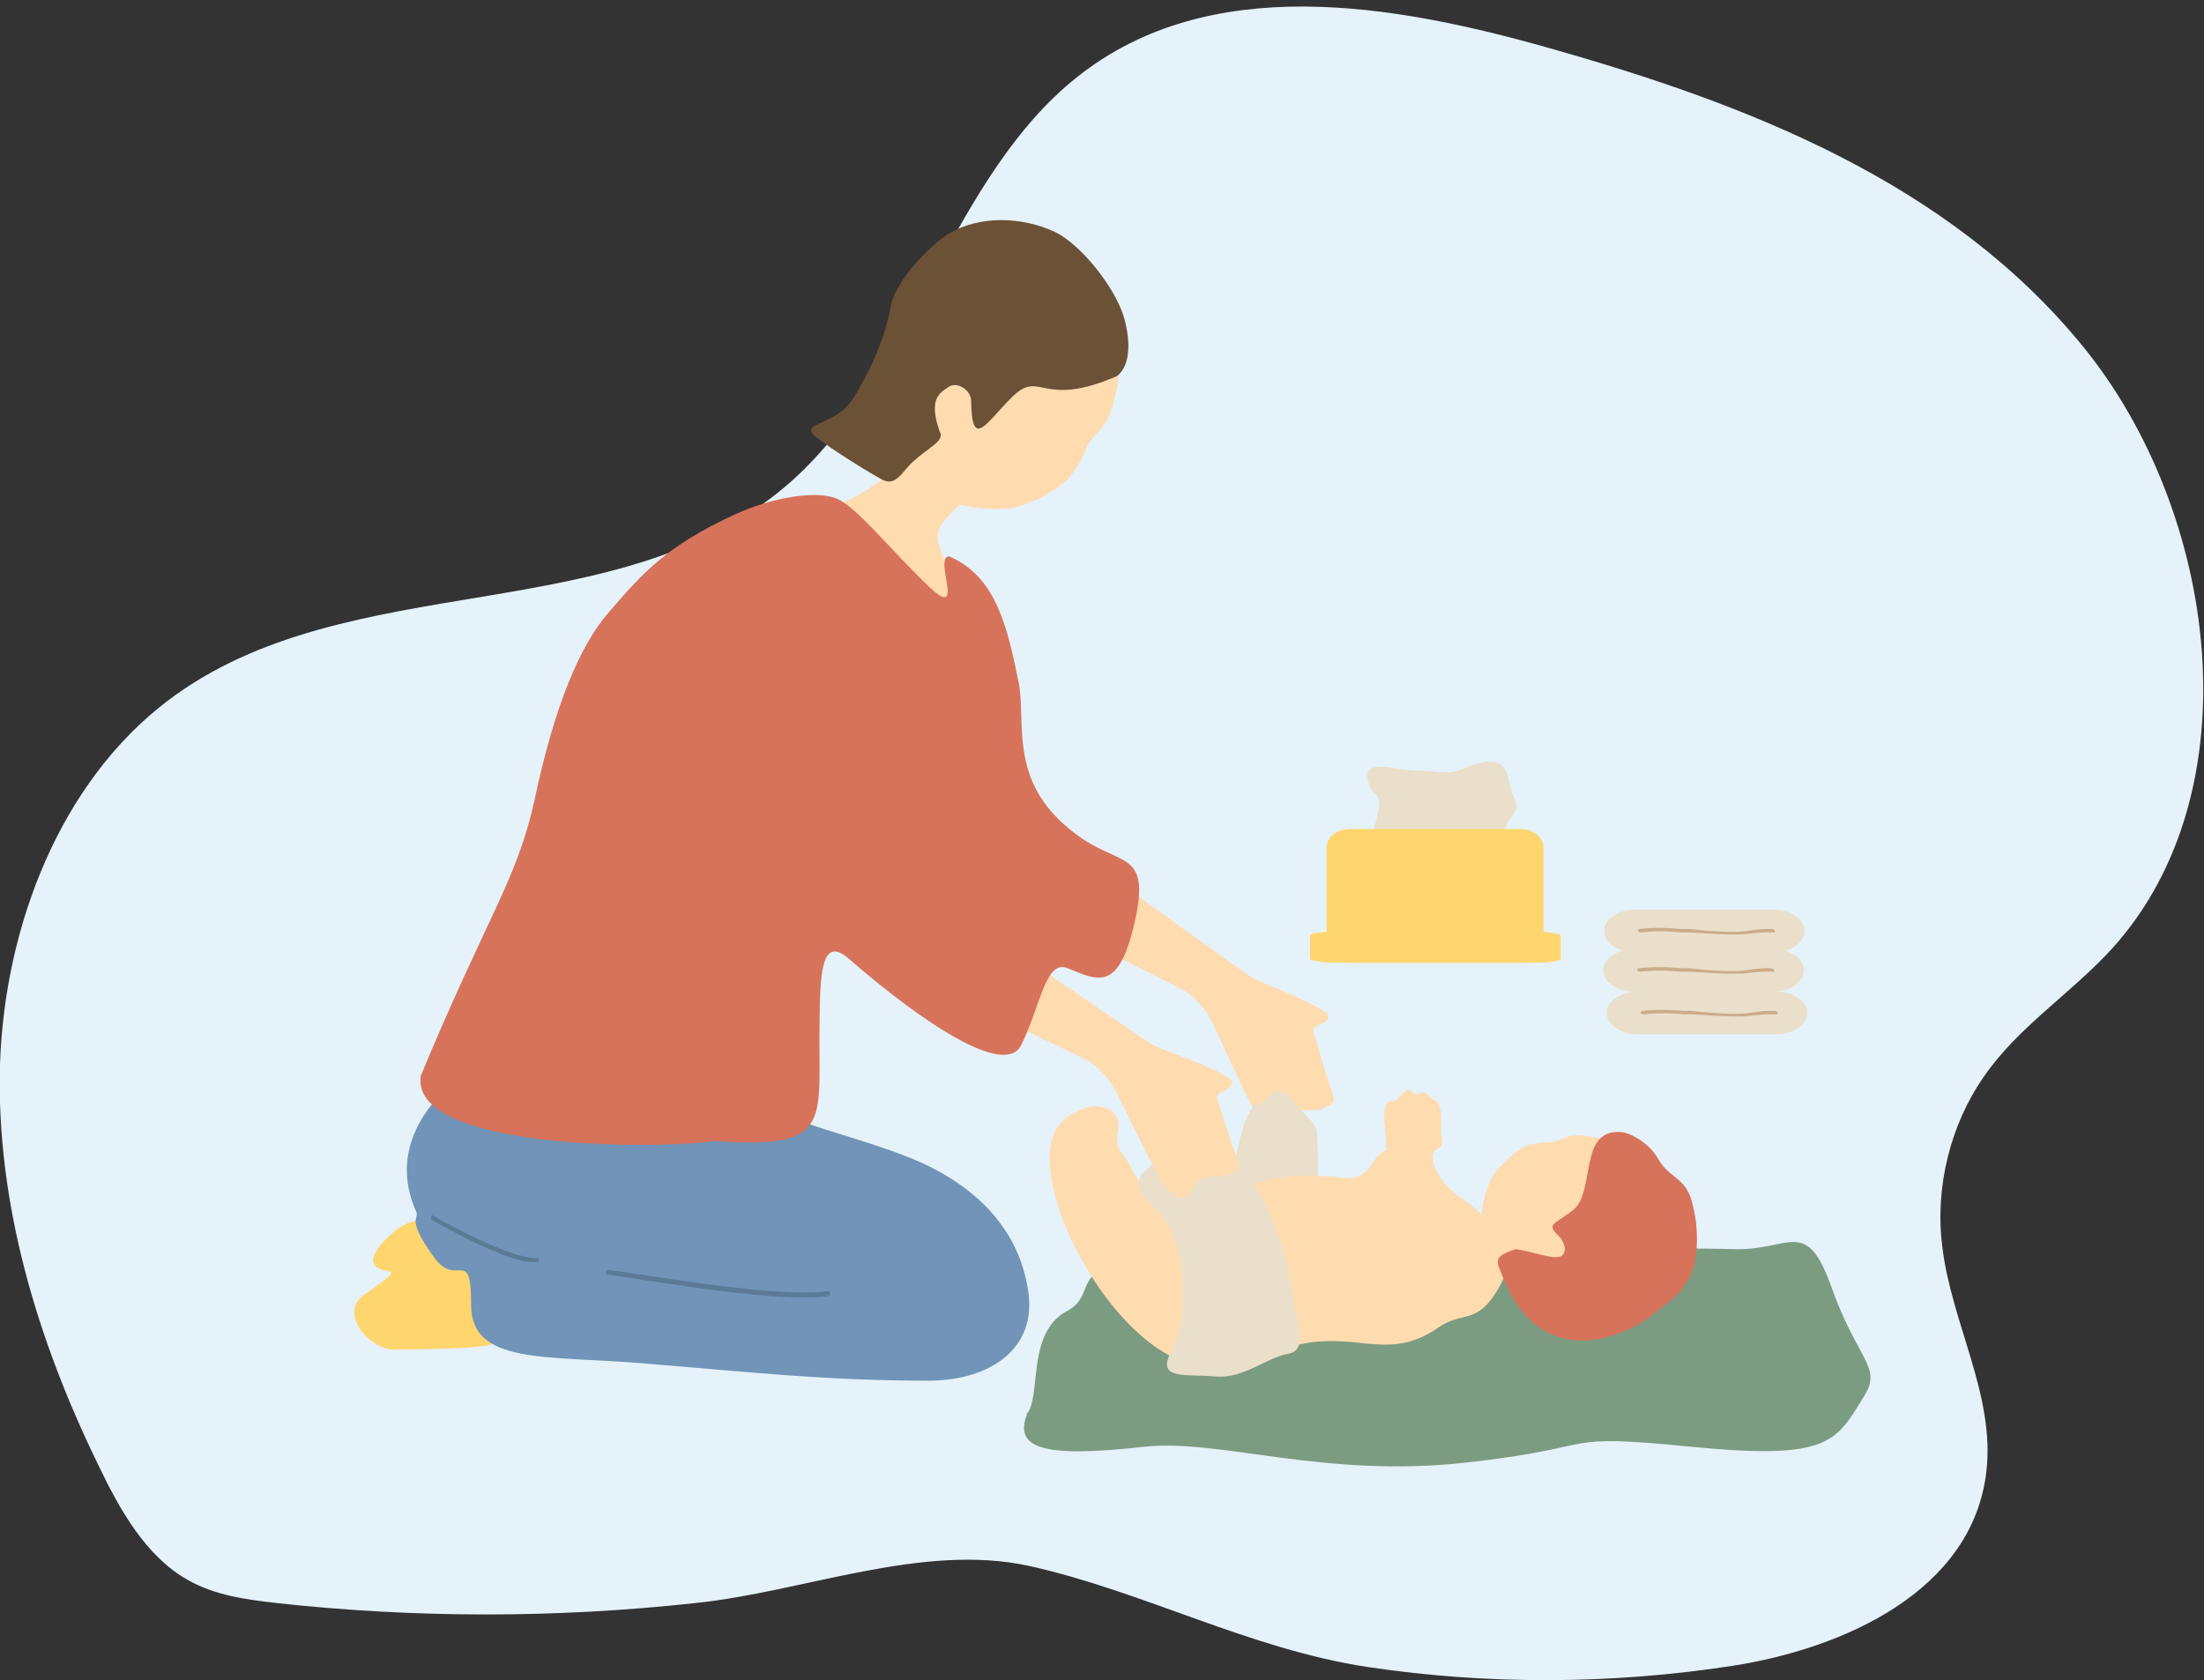 <?xml version="1.0" encoding="UTF-8"?>
<svg id="_レイヤー_2" xmlns="http://www.w3.org/2000/svg" version="1.1" viewBox="0 0 320 244">
  <rect x="0" y="0" width="320" height="244" fill="#333333" stroke="none"/>
  <!-- Generator: Adobe Illustrator 29.1.0, SVG Export Plug-In . SVG Version: 2.1.0 Build 142)  -->
  <defs>
    <style>
      .st0 {
        fill: #ffdbb0;
      }

      .st1 {
        fill: #eadfca;
      }

      .st2 {
        fill: #c9ac8b;
      }

      .st3 {
        fill: #ffd56e;
      }

      .st4 {
        fill: #d8735b;
      }

      .st5 {
        fill: #7194b8;
      }

      .st6 {
        fill: #e5f2fa;
      }

      .st7 {
        fill: #5c7a96;
      }

      .st8 {
        fill: #6b5136;
      }

      .st9 {
        fill: #7c9c81;
      }
    </style>
  </defs>
  <g id="_レイアウト">
    <path class="st6" d="M40.3,232.8c-4.5-.5-9.1-1.1-13.1-3.4-6-3.4-9.8-10.1-12.9-16.6C5.5,194.8-.6,174.8,0,154.5c.7-20.3,8.9-41,24.3-52.7,26.3-20,65.9-9.8,90.7-32,17.6-15.8,23-44.1,41.5-58.7,19.1-15.1,45.6-10.6,68.5-4.1,28.6,8.1,58,19.4,77.5,43.4,19.5,24,24.9,64.4,4.2,87.3-6,6.6-13.6,11.3-18.7,18.7-4.8,6.9-7.1,16-6,24.6,1.3,11.1,7.7,21.6,6.4,32.7-2,17.4-20.8,25.7-36.8,28.2-17.5,2.7-35.4,2.8-52.9.2-17.3-2.6-32.6-11-49.3-14.7-15.6-3.4-32.8,3.8-48.5,5.4-20.2,2.2-40.5,2.2-60.7,0h0Z"/>
    <path class="st9" d="M149,205.4c2.3-2.3-.1-11.8,5.9-15s-3.7-8.7,26.4-8.7,61.9-.6,70.3-.3c8.3.3,10.6-4.9,14.3,5.5,3.7,10.4,7.3,11.6,4.9,15.6-4.2,6.8-4.9,9.6-25.2,7.6s-12,0-32.8,2.3-35.6-3.5-46.7-2.3c-15.1,1.7-18.8.1-17-4.7h0Z"/>
    <path class="st0" d="M128,121.4c2.3,1.5,42.8,21.8,44,22.5s3.1,2.6,4.1,4.7c1,2.2,5.7,12.6,6.7,13.9.9,1.3,2.2,2.1,3.2,1.4,1-.7,1.2-2.1,2.2-2.5s3,.1,3.8-.4c.7-.6,2.1-.3,1.5-2.1s-2.6-8.1-2.8-9.1c-.3-1,2.1-1,2.2-2.2s-9.7-4.8-11.2-5.7c-1.6-.9-42.4-30.6-44.4-31.7-1.9-1.1-9.2,11.2-9.2,11.2h0Z"/>
    <path class="st1" d="M182.1,160.4c2-.1,2.9-4,5.9-.3,2.9,3.7,3.3,2.4,3.3,6.7,0,4.3.6,9.4-1.4,9.3-2,0-6.4.2-8.5-.4-2.2-.6-4.4,2.7-3.1-2.3,1.2-5.1,1.9-11,3.9-13h0Z"/>
    <path class="st0" d="M216.1,177.7c-2.5-3.7-6.4-4.2-7.9-8.5,0-.2-.6-1.7.3-2.2,1.5-.9.6-2,.7-2.7.1-.8,0-1.5,0-2.4,0-.9-.3-2-1-2.2-.7-.2-1.1-1.3-1.6-1.1s-1.1.6-1.6,0c-.6-.7-.8-.2-1.5.4-.7.6-.6.8-1.3.9-.8,0-.8.3-1.1,1-.3.6,0,2.5.1,4.1,0,1,.2,1.4,0,2.1-.6.2-1.3.8-1.5,1.2-.9,1.3-1.8,2.9-4.1,2.8-3-.2-13.6-2.4-22.8,6.5-2.8,2.7-6.2-3.8-8.6-8.1-1.3-2.3-2.4-2.8-1.9-5.1.9-4.4-4.9-4.9-8.2-1.4-7.6,7.9,12,42.4,25.8,34.1,4.8-2.8,6.1-1.3,9.5-2,2.8-.6,6.4-.3,8.8,0,3.4.3,6.6.5,10.6-2.3,3.6-2.5,5.6-.3,8.7-5.6,2.5-4.2.9-5.3-1.4-9.4h0Z"/>
    <path class="st0" d="M221.6,187.6c-3.9-1.9-6.2-5.2-6.5-8.1s.2-5.8,1.5-8.5c1.4-2.2,3.7-4,4.8-4.5.9-.4,2.1-.6,3.2-.6,2.6,0,2.4-1.9,7.9-.5,1.7.4,9.4,3.2,10.8,11.1,1.2,6.9-13.4,15-21.7,11.1h0Z"/>
    <path class="st4" d="M235.3,164.4c1.2,0,4.1,1.5,5.4,3.8,1.6,2.9,3.7,2.6,4.8,5.8,1.4,4.5.9,9.1.1,10.8-1.6,3.6-3.7,4.4-5.3,5.8-2.9,2.7-16.3,9.9-22.2-5.4-.7-1.9-1.6-2.7,2-3.8,2.6.4,5.6,1.6,6.6,1,.9-.6.4-2.1-.3-2.8-1.9-1.9-1-1.6,1.9-3.8,3.5-2.6.7-12,7.2-11.4Z"/>
    <path class="st1" d="M181.8,171.8c1.2,1.6,1.7,2.2,3.3,6.4s2.4,8.1,2.8,11.1c.4,2.9,2.1,6.8-.9,7.3s-6.4,3.6-10.4,3.3c-4-.4-8.3.5-6.9-2.9s2.1-4.2,2.1-8.8-.9-8.3-2.4-10.6-5.9-5-3.3-7.4c2.6-2.4,4.7-5.4,8-2.8,3.3,2.6,5.9,3.3,7.8,4.5h0Z"/>
    <path class="st0" d="M113.4,132.5c2.3,1.5,43.3,20.8,44.5,21.5,1.3.7,3.1,2.5,4.2,4.6s6,12.5,7,13.7c.9,1.2,2.2,2.1,3.2,1.4.9-.7,1.1-2.1,2.2-2.6s3,0,3.8-.5,2.1-.3,1.4-2.1-2.7-8-3-9c-.3-1,2-1,2.2-2.3.1-1.3-9.8-4.6-11.4-5.4s-43.1-29.6-45.1-30.7-9,11.4-9,11.4h0Z"/>
    <path class="st0" d="M136.1,77.7c.1,2.6,1.5,3.2,2,8.1.5,4.8.2,9.1-3.8,12.7-4,3.6-5.6,12.4-13.4,6.1s-12.4-12.7-15-18c-2.6-5.3-2.6-7.2,4.7-9.5s10.2-3,15-5.8,7.6-7.4,10-5.7,6.3,4.4,5.3,5.9c-1,1.6-5.2,4.6-4.7,6.3h0Z"/>
    <path class="st0" d="M128.4,59.2c.3,6.1,3.4,10.7,6.9,12.5,3.6,1.9,7.5,2.5,11.6,2.1,3.5-.8,7-3,8.1-4.2,1-1.1,1.9-2.5,2.5-4,1.3-3.5,3.6-2.3,4.8-10.2.4-2.4.8-14.1-8.5-19.7-8.2-4.9-26,10.7-25.4,23.6Z"/>
    <path class="st8" d="M162.2,54.6c2.1-1.7,1.9-5.5.9-8.8-1.4-4.3-6.2-10.3-9.9-12.1-4.9-2.3-11-2.4-15.4.2-1.5.8-7.7,6.2-8.5,10.7-.9,5.2-3.8,10.8-5.6,13.5-2.5,3.8-7.9,3.2-5.2,5.4,2.2,1.7,7.1,4.8,9.5,6.1,2.1,1.2,3-1.2,4.6-2.6,2.3-2.1,4.7-3,3.8-4.4-1.6-4.7,0-5.5,1.3-6.4,1.3-.9,3.3.5,3.3,2,.1,7.2,2.1,3.3,5.8-.4,4.3-4.4,4.2,1.7,15.4-3.2h0Z"/>
    <path class="st3" d="M77.1,188.2c-.2,2.1-1.4,5.3-5.7,7-1.8.7-9.8.7-14.2.8-3.4,0-8.2-5.2-4.3-8,2.8-2,4.7-3.2,3.5-3.4-2.7-.4-3.3-1.9.2-5.2,3-2.9,5.3-2.2,10.9-2.8,6.5-.6,9,.6,9.4,3.8.5,3.2,0,6.3.2,7.8h0Z"/>
    <path class="st5" d="M96.5,154.3s10.5,2.7,15.1,6,11,4.2,19.4,7.4c8.6,3.2,16.8,9.3,18.3,19.9,1.2,8.1-5.3,12.9-14.6,12.9-14.6,0-25.3-1.2-41.1-2.5-14.4-1.2-25.2.2-25.2-8.5s-2-2.4-5.3-6.8c-4.3-5.9-2.1-5.6-2.7-6.8-3.5-7.9,0-15.6,9.4-21.8,4.5-3,14.6-1.8,26.7.3h0Z"/>
    <path class="st7" d="M75.5,183c-3.7-.9-8.6-3.6-11.3-5-.7-.4-1.3-.7-1.6-.9,0,0,0-.2,0-.4s.2-.3.2-.2c.4.2.9.5,1.6.9,3.4,1.8,10.4,5.5,13.8,5.3,0,0,.1.1,0,.3,0,.2-.1.3-.2.3-.7,0-1.6,0-2.5-.3h0Z"/>
    <path class="st4" d="M119,147.7c.1-5.9.2-12,4.2-8.5,10.7,9.3,22.8,17.4,25.1,12.5,2.8-5.7,3.5-12.4,6.7-11.1,4.4,1.8,7.4,3.5,9.7-6.5,2.4-10.3-1.7-8.4-7.4-12.2-11.3-7.6-8.2-16.7-9.4-22.8-1.6-7.8-3.2-15.4-10.1-18.3-2.3,0,2.4,9.3-2.7,4.6-6-5.7-10.9-12.1-13.9-13.1-2.8-1-8.9-.2-14.7,2.5-9.7,4.5-13.1,8.3-18.1,14.1-4.2,4.8-7.9,13.6-10.8,27.3-2.5,11.5-6.9,16.9-16.5,40-1.7,10.6,33.5,10.8,42.6,9.5,17.7,1.2,15-2.7,15.3-17.9h0Z"/>
    <path class="st1" d="M199,114.6c.9,1.2,1.7.5.9,4.2s-3.8,6.8,0,6.9,8.8,1,12.5.7,5.9,2.2,6.4-1-1.2-4.3.4-6.4c1.6-2.1.9-2.2.2-4.3-.7-2.1-.2-5.9-6.9-3.1-2.6,1.1-3.5.3-6.8.3s-9-2.4-6.6,2.8h0Z"/>
    <path class="st3" d="M224.1,137.1c0,1.5-1.5,2.7-3.3,2.7h-24.9c-1.8,0-3.3-1.2-3.3-2.7v-14c0-1.5,1.5-2.7,3.3-2.7h24.9c1.8,0,3.3,1.2,3.3,2.7v14Z"/>
    <path class="st3" d="M226.6,139.2c0,.4-1.7.6-3.8.6h-28.8c-2.1,0-3.8-.3-3.8-.6v-3.3c0-.4,1.7-.6,3.8-.6h28.8c2.1,0,3.8.3,3.8.6v3.3Z"/>
    <path class="st1" d="M262.4,147.1c0,1.7-2,3.1-4.5,3.1h-20.1c-2.5,0-4.5-1.4-4.5-3.1s2-3.1,4.5-3.1h20.1c2.5,0,4.5,1.4,4.5,3.1Z"/>
    <path class="st2" d="M251.9,147.6c-1.9,0-4.4-.2-6.3-.3h-1.2c-2.9-.3-4.8-.1-5.7,0-.2,0-.4,0-.5-.2,0-.1.1-.3.3-.3.9-.1,2.9-.3,5.9,0h1.2c2.6.3,6.6.6,8.4.3,1.9-.3,2.5-.3,3.4-.3h.3c.2,0,.4.2.4.3s-.1.3-.4.2h-.4c-.8,0-1.3,0-3.1.2-.6.1-1.4.1-2.3.1h0Z"/>
    <path class="st1" d="M261.9,140.9c0,1.7-2,3.1-4.5,3.1h-20.1c-2.5,0-4.5-1.4-4.5-3.1s2-3.1,4.5-3.1h20.1c2.5,0,4.5,1.4,4.5,3.1Z"/>
    <path class="st2" d="M251.4,141.4c-1.9,0-4.4-.2-6.3-.3h-1.2c-2.9-.3-4.8-.1-5.7,0-.2,0-.4,0-.5-.2,0-.1.1-.3.3-.3.9-.1,2.9-.3,5.9,0h1.2c2.6.3,6.6.6,8.4.3,1.9-.3,2.5-.3,3.4-.3h.3c.2,0,.4.2.4.3s-.1.3-.4.2h-.4c-.8,0-1.3,0-3.1.2-.6.1-1.4.1-2.3.1h0Z"/>
    <path class="st1" d="M262,135.2c0,1.7-2,3.1-4.5,3.1h-20.1c-2.5,0-4.5-1.4-4.5-3.1s2-3.1,4.5-3.1h20.1c2.5,0,4.5,1.4,4.5,3.1Z"/>
    <path class="st2" d="M251.5,135.7c-1.9,0-4.4-.2-6.3-.3h-1.2c-2.9-.3-4.8-.1-5.7,0-.2,0-.4,0-.5-.2,0-.1.1-.3.3-.3.9-.1,2.9-.3,5.9,0h1.2c2.6.3,6.6.6,8.4.3,1.9-.3,2.5-.3,3.4-.3h.3c.2,0,.4.2.4.3s-.1.3-.4.2h-.4c-.8,0-1.3,0-3.1.2-.6.1-1.4.1-2.3.1h0Z"/>
    <path class="st7" d="M115.4,188.4c-7.3-.2-17.9-1.9-23.7-2.8-1.5-.2-2.7-.4-3.5-.5-.2,0-.3-.2-.2-.4s.2-.3.3-.3c.8.1,2,.3,3.5.5,7.2,1.1,22.2,3.5,28.4,2.6.2,0,.3.1.3.3s0,.3-.2.4c-1.3.2-3,.2-4.9.2Z"/>
  </g>
</svg>